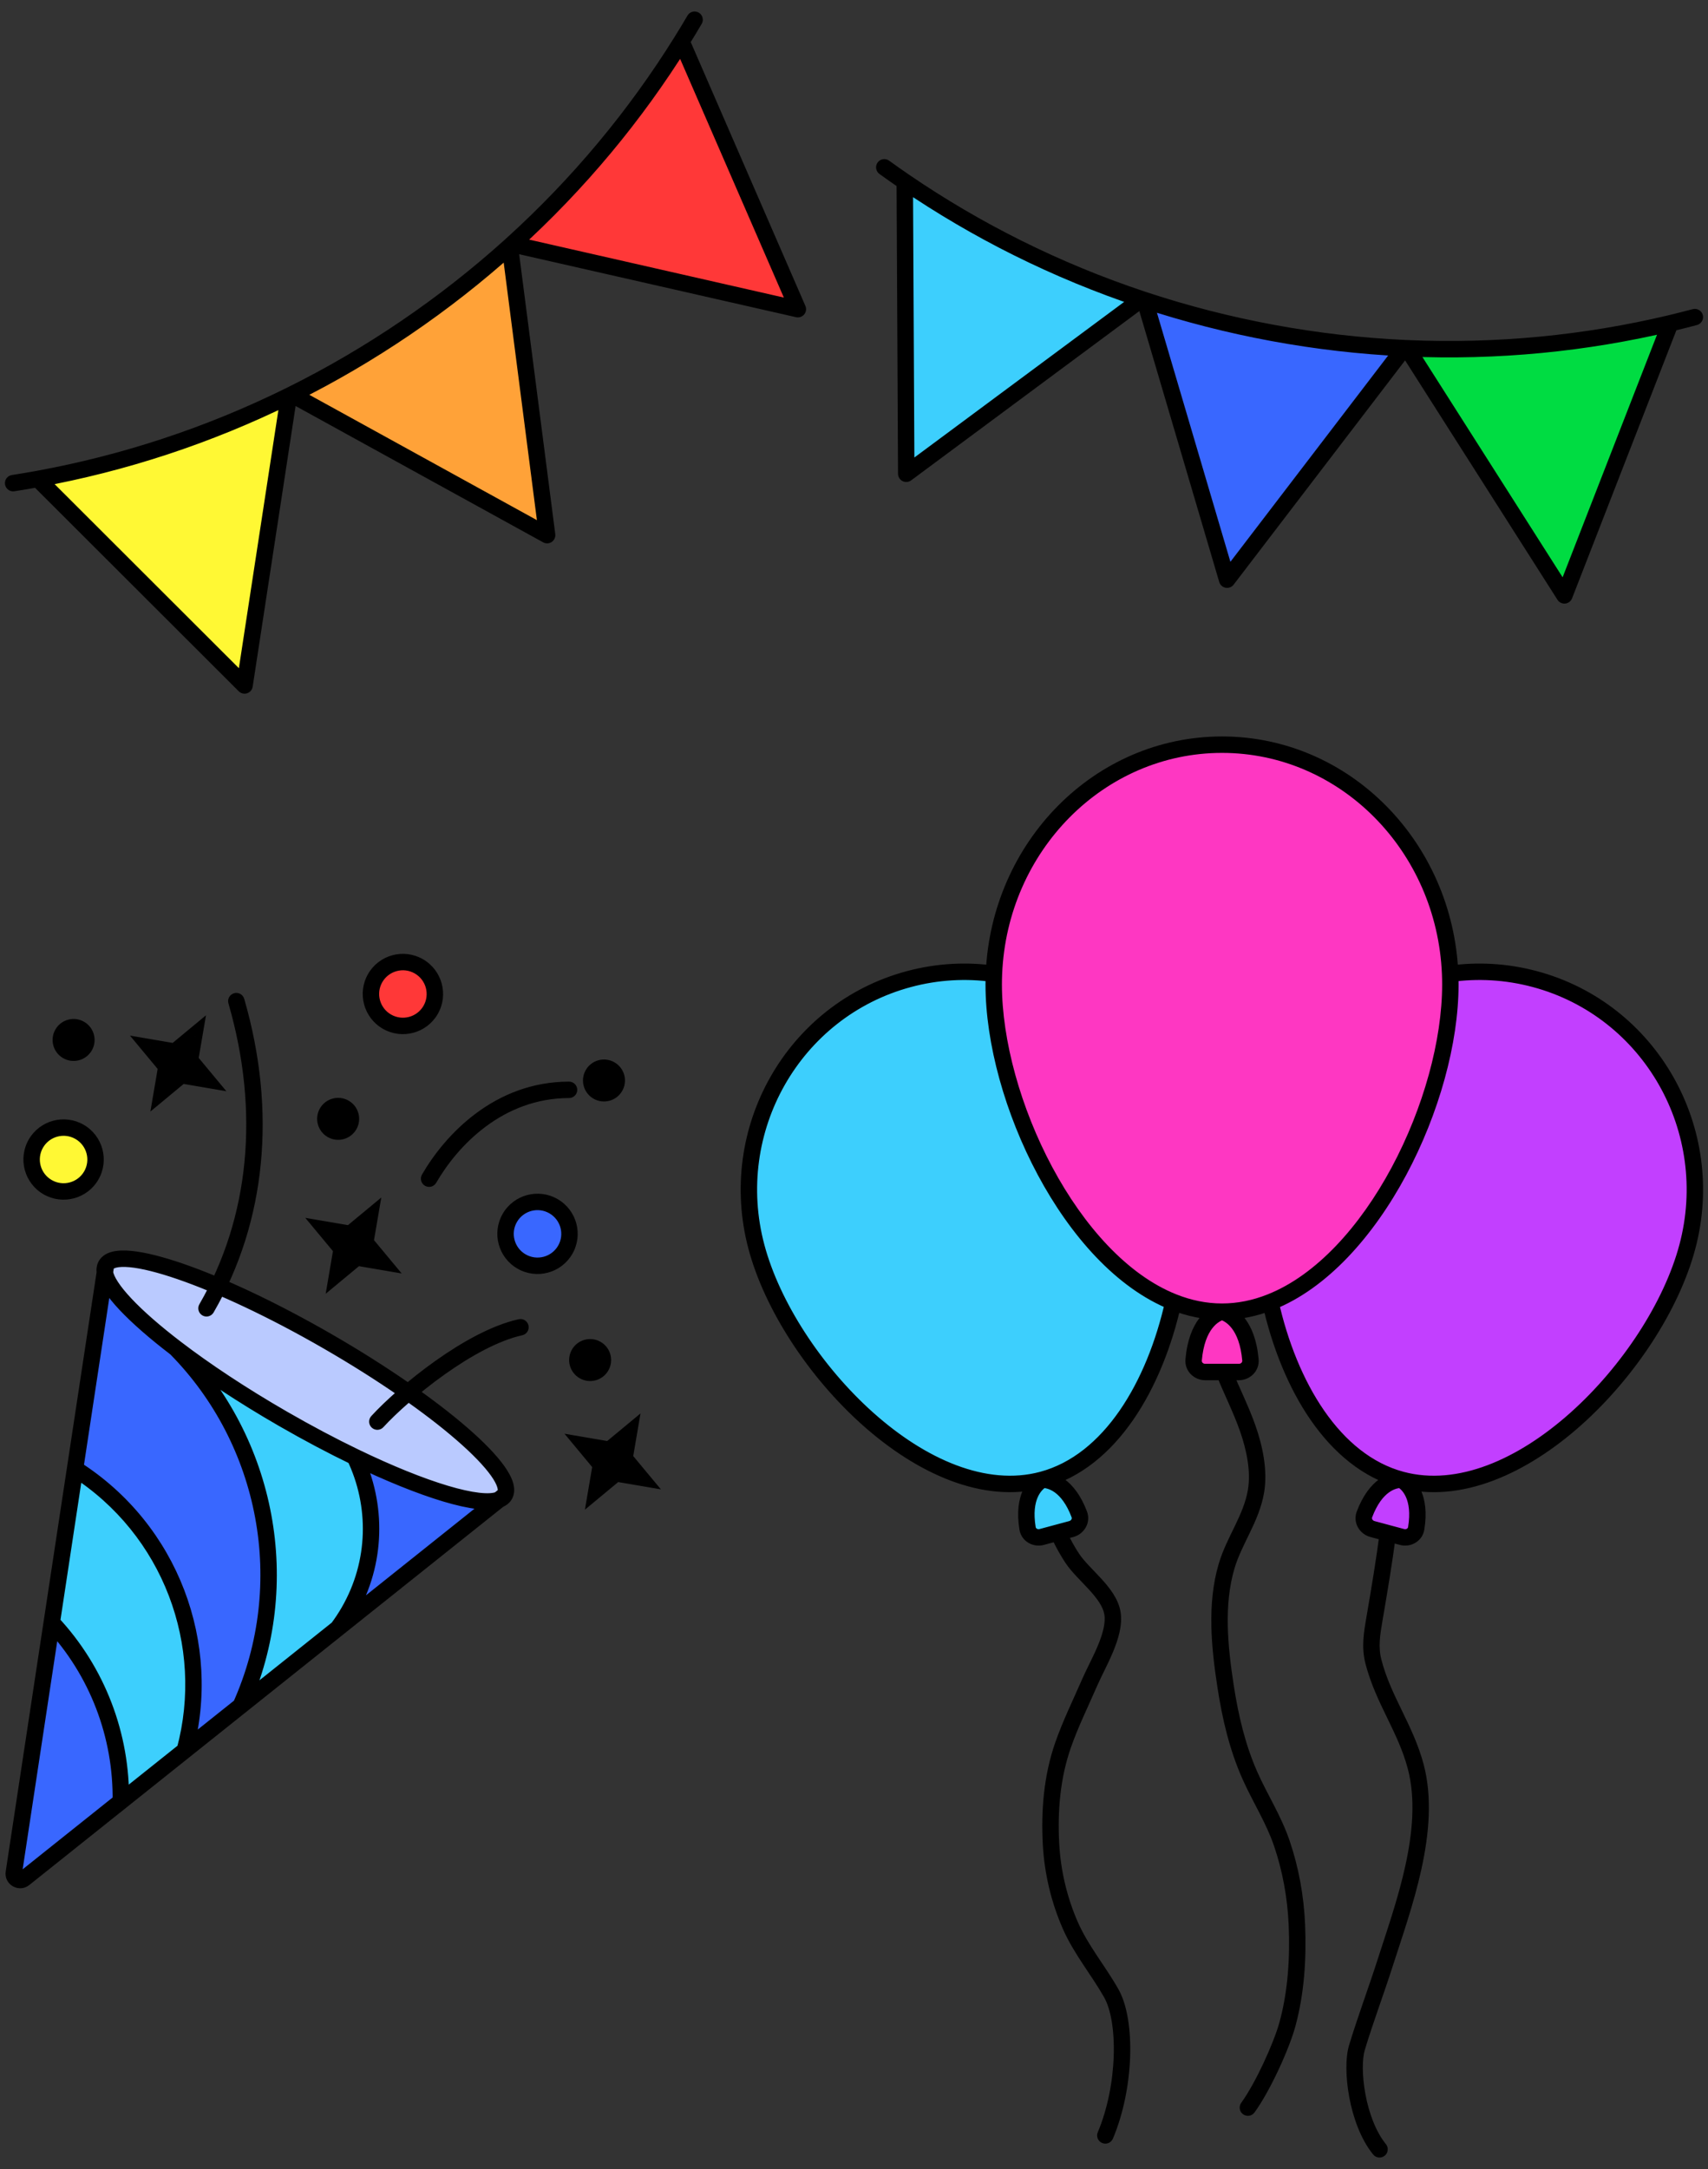 <svg width="104" height="132" viewBox="0 0 104 132" fill="none" xmlns="http://www.w3.org/2000/svg">
<rect x="0" y="0" width="104" height="132" fill="#333333" stroke="none"/>
<path d="M30.732 90.986C30.661 91.108 30.543 91.201 30.382 91.265C29.218 91.726 25.804 90.691 21.6 88.661C20.212 87.99 18.738 87.211 17.23 86.342C14.731 84.901 12.493 83.416 10.708 82.052C8.155 80.101 6.527 78.398 6.385 77.43C6.36 77.258 6.382 77.11 6.452 76.987C7.205 75.686 13.249 77.765 19.954 81.631C26.659 85.496 31.484 89.685 30.732 90.986Z" fill="#BACAFF"/>
<path d="M74.409 79.824C73.392 79.824 72.401 79.616 71.446 79.237C65.191 76.75 60.507 66.901 60.507 59.91C60.507 59.694 60.511 59.479 60.52 59.265C60.842 51.505 66.937 45.318 74.409 45.318C81.881 45.318 87.976 51.504 88.299 59.263C88.307 59.477 88.312 59.693 88.312 59.91C88.312 66.908 83.619 76.768 77.356 79.243C76.406 79.619 75.42 79.824 74.409 79.824C74.94 79.963 75.951 80.602 76.139 82.762C76.174 83.165 75.842 83.495 75.438 83.495H74.537H73.381C72.977 83.495 72.645 83.165 72.68 82.762C72.868 80.602 73.879 79.963 74.409 79.824Z" fill="#FE37C2"/>
<path d="M46.06 75.887C47.961 83.002 56.446 91.939 63.466 90.052C67.607 88.938 70.312 84.308 71.446 79.237C65.191 76.75 60.507 66.901 60.507 59.91C60.507 59.694 60.511 59.479 60.52 59.265C58.834 59.027 57.076 59.118 55.331 59.587C48.311 61.474 44.16 68.772 46.06 75.887Z" fill="#3DCFFD"/>
<path d="M63.466 90.052C63.019 90.301 62.257 91.1 62.567 93.007C62.632 93.407 63.039 93.64 63.43 93.535L64.437 93.264L65.234 93.05C65.624 92.945 65.861 92.539 65.718 92.16C65.036 90.352 63.978 90.043 63.466 90.052Z" fill="#3DCFFD"/>
<path d="M85.333 90.052C92.353 91.939 100.839 83.002 102.739 75.887C104.639 68.772 100.489 61.475 93.469 59.587C91.73 59.12 89.979 59.028 88.299 59.263C88.307 59.477 88.312 59.693 88.312 59.91C88.312 66.908 83.619 76.768 77.356 79.243C78.489 84.312 81.195 88.939 85.333 90.052Z" fill="#C23FFF"/>
<path d="M85.333 90.052C84.821 90.044 83.764 90.353 83.082 92.16C82.939 92.539 83.175 92.945 83.566 93.05L84.508 93.304L85.37 93.535C85.76 93.64 86.167 93.407 86.233 93.007C86.543 91.1 85.781 90.302 85.333 90.052Z" fill="#C23FFF"/>
<path d="M10.708 82.052C8.155 80.101 6.527 78.398 6.385 77.43L4.572 89.381C10.406 93.088 12.981 100.101 11.25 106.525L14.653 103.811C17.987 96.366 16.297 87.718 10.708 82.052Z" fill="#3967FF"/>
<path d="M11.25 106.525C12.981 100.101 10.406 93.088 4.572 89.381L3.152 98.738C5.938 101.706 7.42 105.638 7.356 109.631L11.25 106.525Z" fill="#3DCFFD"/>
<path d="M3.152 98.738L0.842 113.964C0.789 114.313 1.194 114.547 1.47 114.326L7.356 109.631C7.42 105.638 5.938 101.706 3.152 98.738Z" fill="#3967FF"/>
<path d="M21.238 98.075C22.97 95.079 22.99 91.564 21.6 88.661C20.212 87.99 18.738 87.211 17.23 86.342C14.731 84.901 12.493 83.416 10.708 82.052C16.297 87.718 17.987 96.366 14.653 103.811L20.561 99.098C20.804 98.775 21.03 98.434 21.238 98.075Z" fill="#3DCFFD"/>
<path d="M21.6 88.661C22.99 91.564 22.97 95.079 21.238 98.075C21.03 98.434 20.804 98.775 20.561 99.098L30.382 91.265C29.218 91.726 25.804 90.691 21.6 88.661Z" fill="#3967FF"/>
<path d="M34.416 76.06C33.878 76.989 32.688 77.307 31.757 76.77C30.825 76.233 30.506 75.045 31.043 74.115C31.581 73.186 32.771 72.868 33.702 73.405C34.633 73.942 34.953 75.13 34.416 76.06Z" fill="#3967FF"/>
<path d="M36.607 83.156C36.392 83.528 35.916 83.655 35.544 83.44C35.171 83.226 35.044 82.75 35.258 82.379C35.473 82.007 35.95 81.88 36.322 82.094C36.694 82.309 36.822 82.784 36.607 83.156Z" fill="black"/>
<path d="M26.219 61.463C25.681 62.392 24.491 62.71 23.56 62.173C22.629 61.636 22.309 60.448 22.847 59.519C23.384 58.589 24.574 58.271 25.505 58.808C26.437 59.345 26.756 60.534 26.219 61.463Z" fill="#FF3838"/>
<path d="M21.264 68.477C21.049 68.849 20.573 68.976 20.201 68.761C19.828 68.547 19.7 68.071 19.915 67.7C20.13 67.328 20.606 67.201 20.979 67.415C21.351 67.63 21.479 68.106 21.264 68.477Z" fill="black"/>
<path d="M37.451 66.144C37.236 66.516 36.76 66.643 36.387 66.428C36.015 66.213 35.887 65.738 36.102 65.366C36.317 64.995 36.793 64.867 37.165 65.082C37.538 65.297 37.666 65.772 37.451 66.144Z" fill="black"/>
<path d="M5.558 71.536C5.02 72.465 3.83 72.783 2.899 72.246C1.968 71.71 1.648 70.521 2.185 69.592C2.723 68.662 3.913 68.344 4.844 68.881C5.775 69.418 6.095 70.607 5.558 71.536Z" fill="#FFF834"/>
<path d="M5.156 63.677C4.941 64.048 4.465 64.175 4.092 63.961C3.72 63.746 3.592 63.271 3.807 62.899C4.022 62.527 4.498 62.4 4.87 62.615C5.243 62.83 5.371 63.305 5.156 63.677Z" fill="black"/>
<path d="M48.582 18.816L41.496 2.52C38.697 7.011 35.249 11.174 31.181 14.859L48.582 18.816Z" fill="#FF3838"/>
<path d="M17.765 24.008L33.314 32.567L31.045 14.982C29.077 16.753 26.965 18.413 24.711 19.945C22.458 21.476 20.137 22.829 17.765 24.008Z" fill="#FFA238"/>
<path d="M2.304 29.149L14.89 41.715L17.588 24.095C12.661 26.523 7.516 28.198 2.304 29.149Z" fill="#FFF834"/>
<path d="M95.256 36.233L101.703 19.674C96.55 20.899 91.166 21.435 85.679 21.195L95.256 36.233Z" fill="#00DC42"/>
<path d="M69.699 18.269L74.719 35.276L85.496 21.186C82.85 21.062 80.179 20.758 77.499 20.262C74.819 19.768 72.216 19.098 69.699 18.269Z" fill="#3967FF"/>
<path d="M55.091 11.058L55.181 28.832L69.513 18.207C64.301 16.47 59.465 14.045 55.091 11.058Z" fill="#3DCFFD"/>
<path d="M22.496 74.123L22.242 75.614L23.209 76.778L21.716 76.523L20.551 77.488L20.805 75.998L19.837 74.834L21.331 75.089L22.496 74.123Z" fill="black"/>
<path d="M38.28 87.262L38.026 88.752L38.994 89.916L37.5 89.661L36.335 90.627L36.589 89.136L35.621 87.972L37.115 88.227L38.28 87.262Z" fill="black"/>
<path d="M11.822 63.033L11.568 64.524L12.536 65.688L11.042 65.433L9.877 66.398L10.131 64.908L9.163 63.744L10.657 63.999L11.822 63.033Z" fill="black"/>
<path d="M17.23 86.342L17.48 85.909L17.23 86.342ZM6.452 76.987L6.02 76.737L6.452 76.987ZM21.238 98.075L21.671 98.325L21.238 98.075ZM20.561 99.098L20.873 99.489L20.561 99.098ZM11.25 106.525L11.562 106.916L11.25 106.525ZM4.572 89.381L4.078 89.306L4.572 89.381ZM0.842 113.964L0.348 113.889H0.348L0.842 113.964ZM1.47 114.326L1.782 114.717H1.782L1.47 114.326ZM22.608 86.176C22.421 86.379 22.434 86.695 22.638 86.882C22.841 87.069 23.157 87.056 23.344 86.852L22.608 86.176ZM31.8 81.259C32.069 81.199 32.24 80.933 32.18 80.663C32.12 80.393 31.853 80.223 31.584 80.283L31.8 81.259ZM25.695 71.48C25.557 71.719 25.639 72.025 25.878 72.163C26.117 72.301 26.422 72.219 26.561 71.98L25.695 71.48ZM34.65 66.823C34.926 66.823 35.149 66.599 35.149 66.323C35.149 66.047 34.925 65.823 34.649 65.823L34.65 66.823ZM12.141 79.369C12.003 79.608 12.085 79.914 12.324 80.052C12.563 80.191 12.869 80.109 13.007 79.87L12.141 79.369ZM14.87 60.785C14.794 60.52 14.516 60.367 14.251 60.444C13.986 60.521 13.833 60.798 13.91 61.064L14.87 60.785ZM22.496 74.123L22.989 74.207L23.216 72.877L22.177 73.738L22.496 74.123ZM22.242 75.614L21.749 75.529L21.71 75.756L21.857 75.933L22.242 75.614ZM23.209 76.778L23.125 77.271L24.459 77.498L23.594 76.458L23.209 76.778ZM21.716 76.523L21.8 76.03L21.574 75.991L21.397 76.138L21.716 76.523ZM20.551 77.488L20.058 77.404L19.831 78.734L20.87 77.873L20.551 77.488ZM20.805 75.998L21.298 76.082L21.337 75.855L21.19 75.678L20.805 75.998ZM19.837 74.834L19.922 74.341L18.588 74.113L19.453 75.153L19.837 74.834ZM21.331 75.089L21.247 75.582L21.473 75.62L21.65 75.474L21.331 75.089ZM38.28 87.262L38.773 87.346L39 86.016L37.961 86.877L38.28 87.262ZM38.026 88.752L37.533 88.668L37.494 88.895L37.641 89.072L38.026 88.752ZM38.994 89.916L38.909 90.409L40.243 90.637L39.378 89.597L38.994 89.916ZM37.5 89.661L37.584 89.168L37.358 89.13L37.181 89.276L37.5 89.661ZM36.335 90.627L35.842 90.543L35.615 91.873L36.654 91.012L36.335 90.627ZM36.589 89.136L37.082 89.22L37.121 88.993L36.974 88.816L36.589 89.136ZM35.621 87.972L35.706 87.479L34.372 87.251L35.237 88.292L35.621 87.972ZM37.115 88.227L37.031 88.72L37.257 88.759L37.434 88.612L37.115 88.227ZM11.822 63.033L12.315 63.118L12.542 61.788L11.503 62.648L11.822 63.033ZM11.568 64.524L11.075 64.44L11.036 64.667L11.183 64.844L11.568 64.524ZM12.536 65.688L12.451 66.181L13.785 66.409L12.92 65.368L12.536 65.688ZM11.042 65.433L11.126 64.94L10.9 64.901L10.723 65.048L11.042 65.433ZM9.877 66.398L9.384 66.314L9.157 67.644L10.196 66.784L9.877 66.398ZM10.131 64.908L10.624 64.992L10.663 64.765L10.516 64.588L10.131 64.908ZM9.163 63.744L9.248 63.251L7.914 63.023L8.779 64.064L9.163 63.744ZM10.657 63.999L10.573 64.492L10.799 64.531L10.976 64.384L10.657 63.999ZM33.314 32.567L33.073 33.005C33.238 33.096 33.44 33.086 33.596 32.98C33.751 32.874 33.834 32.69 33.81 32.503L33.314 32.567ZM17.765 24.008L17.542 23.56L17.765 24.008ZM48.582 18.816L48.471 19.303C48.655 19.345 48.847 19.28 48.967 19.135C49.087 18.99 49.116 18.789 49.04 18.616L48.582 18.816ZM31.181 14.859L30.845 14.488L30.845 14.488L31.181 14.859ZM14.89 41.715L14.537 42.069C14.671 42.202 14.867 42.249 15.046 42.19C15.225 42.131 15.356 41.977 15.385 41.791L14.89 41.715ZM17.588 24.095L17.367 23.647L17.588 24.095ZM0.723 28.909C0.45 28.951 0.263 29.206 0.306 29.479C0.348 29.752 0.604 29.939 0.877 29.897L0.723 28.909ZM42.725 1.453C42.865 1.215 42.785 0.909 42.547 0.769C42.309 0.629 42.002 0.709 41.862 0.947L42.725 1.453ZM74.719 35.276L74.239 35.418C74.292 35.598 74.442 35.734 74.627 35.768C74.813 35.802 75.001 35.73 75.116 35.58L74.719 35.276ZM69.699 18.269L69.856 17.794L69.699 18.269ZM95.256 36.233L94.835 36.501C94.936 36.66 95.118 36.749 95.305 36.73C95.493 36.712 95.654 36.59 95.722 36.414L95.256 36.233ZM85.679 21.195L85.701 20.695H85.701L85.679 21.195ZM55.181 28.832L54.681 28.834C54.682 29.023 54.789 29.195 54.957 29.279C55.126 29.363 55.328 29.346 55.479 29.234L55.181 28.832ZM69.513 18.207L69.671 17.733L69.513 18.207ZM54.136 9.777C53.912 9.615 53.6 9.666 53.438 9.889C53.276 10.113 53.327 10.426 53.551 10.588L54.136 9.777ZM103.328 19.78C103.595 19.709 103.754 19.435 103.683 19.168C103.612 18.902 103.338 18.743 103.071 18.814L103.328 19.78ZM72.68 82.762L73.178 82.805L72.68 82.762ZM76.139 82.762L76.637 82.718V82.718L76.139 82.762ZM93.469 59.587L93.339 60.07L93.469 59.587ZM83.082 92.16L82.614 91.984L83.082 92.16ZM102.739 75.887L103.222 76.016L102.739 75.887ZM86.233 93.007L85.739 92.927L86.233 93.007ZM85.37 93.535L85.5 93.052L85.37 93.535ZM83.566 93.05L83.695 92.567L83.566 93.05ZM46.06 75.887L45.577 76.016L46.06 75.887ZM55.331 59.587L55.461 60.07L55.331 59.587ZM62.567 93.007L62.074 93.087L62.567 93.007ZM65.718 92.16L65.25 92.336L65.718 92.16ZM65.234 93.05L65.364 93.533L65.234 93.05ZM63.43 93.535L63.3 93.052L63.3 93.052L63.43 93.535ZM88.299 59.263L87.799 59.284L88.299 59.263ZM71.446 79.237L71.63 78.772L71.446 79.237ZM65.299 94.844L65.715 94.567L65.299 94.844ZM67.733 98.149L67.241 98.237L67.733 98.149ZM66.363 102.359L65.904 102.16L66.363 102.359ZM64.733 106.189L64.261 106.024L64.733 106.189ZM63.996 112.231L63.497 112.259L63.996 112.231ZM65.169 117.167L65.627 116.967L65.169 117.167ZM67.665 121.301L67.23 121.548L67.665 121.301ZM66.844 129.759C66.736 130.014 66.855 130.307 67.109 130.414C67.364 130.522 67.657 130.403 67.765 130.149L66.844 129.759ZM75.579 127.968C75.417 128.191 75.466 128.504 75.69 128.666C75.913 128.828 76.226 128.778 76.388 128.555L75.579 127.968ZM78.39 123.193L77.908 123.061L78.39 123.193ZM78.966 117.128L79.466 117.107L78.966 117.128ZM78.049 112.174L78.522 112.012L78.049 112.174ZM76.096 108.024L75.638 108.226L76.096 108.024ZM74.623 102.605L75.117 102.529L74.623 102.605ZM74.687 95.312L75.166 95.454L74.687 95.312ZM76.474 90.767L76.967 90.853L76.474 90.767ZM75.984 86.951L75.511 87.115L75.984 86.951ZM83.696 98.49L83.203 98.405V98.405L83.696 98.49ZM83.691 98.52L84.183 98.605L84.183 98.605L83.691 98.52ZM83.63 101.133L84.114 101.007L83.63 101.133ZM86.201 107.5L86.685 107.371L86.201 107.5ZM84.339 119.463L83.863 119.311L84.339 119.463ZM82.623 124.612L82.144 124.467L82.623 124.612ZM83.612 131.116C83.786 131.33 84.101 131.362 84.315 131.188C84.53 131.014 84.562 130.699 84.388 130.485L83.612 131.116ZM64.437 93.264L64.308 92.781L64.437 93.264ZM25.786 61.213C25.387 61.902 24.502 62.139 23.81 61.74L23.31 62.606C24.48 63.281 25.976 62.882 26.652 61.713L25.786 61.213ZM23.81 61.74C23.117 61.341 22.881 60.458 23.279 59.769L22.414 59.268C21.738 60.437 22.14 61.932 23.31 62.606L23.81 61.74ZM23.279 59.769C23.678 59.079 24.563 58.842 25.256 59.241L25.755 58.375C24.585 57.701 23.089 58.1 22.414 59.268L23.279 59.769ZM25.256 59.241C25.948 59.641 26.184 60.523 25.786 61.213L26.652 61.713C27.328 60.544 26.925 59.05 25.755 58.375L25.256 59.241ZM33.983 75.809C33.584 76.499 32.699 76.736 32.006 76.337L31.507 77.203C32.676 77.878 34.173 77.479 34.848 76.31L33.983 75.809ZM32.006 76.337C31.314 75.938 31.078 75.055 31.476 74.366L30.61 73.865C29.935 75.034 30.337 76.529 31.507 77.203L32.006 76.337ZM31.476 74.366C31.875 73.676 32.76 73.439 33.452 73.838L33.952 72.972C32.782 72.297 31.286 72.697 30.61 73.865L31.476 74.366ZM33.452 73.838C34.145 74.237 34.381 75.12 33.983 75.809L34.848 76.31C35.524 75.141 35.122 73.647 33.952 72.972L33.452 73.838ZM5.125 71.286C4.726 71.975 3.841 72.213 3.149 71.813L2.649 72.68C3.819 73.354 5.315 72.955 5.99 71.786L5.125 71.286ZM3.149 71.813C2.456 71.414 2.22 70.531 2.618 69.842L1.753 69.341C1.077 70.51 1.479 72.005 2.649 72.68L3.149 71.813ZM2.618 69.842C3.017 69.152 3.902 68.915 4.595 69.314L5.094 68.448C3.924 67.774 2.428 68.173 1.753 69.341L2.618 69.842ZM4.595 69.314C5.287 69.714 5.523 70.596 5.125 71.286L5.99 71.786C6.666 70.617 6.264 69.123 5.094 68.448L4.595 69.314ZM20.831 68.227C20.755 68.359 20.584 68.406 20.45 68.328L19.951 69.195C20.562 69.547 21.344 69.339 21.697 68.728L20.831 68.227ZM20.45 68.328C20.317 68.251 20.272 68.082 20.348 67.95L19.482 67.449C19.129 68.061 19.34 68.842 19.951 69.195L20.45 68.328ZM20.348 67.95C20.425 67.817 20.595 67.771 20.729 67.849L21.229 66.982C20.618 66.63 19.836 66.838 19.482 67.449L20.348 67.95ZM20.729 67.849C20.863 67.926 20.907 68.095 20.831 68.227L21.697 68.728C22.051 68.116 21.84 67.335 21.229 66.982L20.729 67.849ZM37.018 65.894C36.941 66.026 36.771 66.072 36.637 65.995L36.137 66.861C36.748 67.213 37.53 67.005 37.883 66.394L37.018 65.894ZM36.637 65.995C36.503 65.918 36.458 65.748 36.535 65.616L35.669 65.116C35.315 65.728 35.526 66.509 36.137 66.861L36.637 65.995ZM36.535 65.616C36.611 65.484 36.782 65.438 36.916 65.515L37.415 64.649C36.804 64.297 36.022 64.505 35.669 65.116L36.535 65.616ZM36.916 65.515C37.049 65.592 37.094 65.762 37.018 65.894L37.883 66.394C38.237 65.783 38.026 65.001 37.415 64.649L36.916 65.515ZM36.174 82.906C36.098 83.038 35.928 83.085 35.794 83.007L35.294 83.874C35.905 84.226 36.687 84.018 37.04 83.406L36.174 82.906ZM35.794 83.007C35.66 82.93 35.615 82.761 35.691 82.629L34.826 82.128C34.472 82.74 34.683 83.521 35.294 83.874L35.794 83.007ZM35.691 82.629C35.768 82.496 35.938 82.45 36.072 82.528L36.572 81.661C35.961 81.309 35.179 81.517 34.826 82.128L35.691 82.629ZM36.072 82.528C36.206 82.605 36.251 82.774 36.174 82.906L37.04 83.406C37.394 82.795 37.183 82.014 36.572 81.661L36.072 82.528ZM4.723 63.426C4.646 63.559 4.476 63.605 4.342 63.528L3.842 64.394C4.453 64.746 5.235 64.538 5.589 63.927L4.723 63.426ZM4.342 63.528C4.208 63.451 4.163 63.281 4.24 63.149L3.374 62.649C3.02 63.26 3.231 64.041 3.842 64.394L4.342 63.528ZM4.24 63.149C4.316 63.017 4.487 62.971 4.621 63.048L5.12 62.182C4.509 61.829 3.727 62.038 3.374 62.649L4.24 63.149ZM4.621 63.048C4.754 63.125 4.799 63.294 4.723 63.426L5.589 63.927C5.942 63.315 5.731 62.534 5.12 62.182L4.621 63.048ZM6.885 77.238C6.886 77.237 6.915 77.183 7.09 77.141C7.266 77.099 7.529 77.085 7.89 77.118C8.61 77.185 9.602 77.43 10.808 77.845C13.213 78.672 16.371 80.142 19.704 82.064L20.204 81.198C16.832 79.254 13.615 77.752 11.134 76.899C9.897 76.474 8.818 76.2 7.983 76.123C7.567 76.084 7.182 76.091 6.857 76.169C6.532 76.247 6.207 76.412 6.02 76.737L6.885 77.238ZM19.704 82.064C23.038 83.986 25.892 85.981 27.811 87.648C28.774 88.484 29.482 89.22 29.9 89.808C30.11 90.104 30.229 90.338 30.28 90.511C30.331 90.683 30.299 90.735 30.299 90.736L31.165 91.236C31.352 90.911 31.334 90.547 31.239 90.227C31.144 89.906 30.957 89.57 30.716 89.23C30.231 88.546 29.454 87.749 28.467 86.892C26.486 85.173 23.575 83.142 20.204 81.198L19.704 82.064ZM21.149 88.876C22.471 91.638 22.451 94.978 20.805 97.825L21.671 98.325C23.489 95.18 23.509 91.491 22.051 88.445L21.149 88.876ZM21.818 88.21C20.441 87.546 18.977 86.772 17.48 85.909L16.98 86.775C18.498 87.65 19.983 88.435 21.383 89.111L21.818 88.21ZM20.805 97.825C20.608 98.166 20.393 98.49 20.162 98.798L20.961 99.398C21.216 99.059 21.453 98.701 21.671 98.325L20.805 97.825ZM17.48 85.909C14.997 84.477 12.777 83.004 11.012 81.654L10.405 82.449C12.209 83.828 14.466 85.325 16.98 86.775L17.48 85.909ZM10.352 82.403C15.799 87.924 17.445 96.353 14.197 103.607L15.109 104.015C18.529 96.379 16.795 87.511 11.064 81.7L10.352 82.403ZM14.965 104.202L20.873 99.489L20.25 98.707L14.341 103.42L14.965 104.202ZM11.562 106.916L14.965 104.202L14.341 103.42L10.939 106.134L11.562 106.916ZM4.304 89.803C9.95 93.39 12.442 100.178 10.768 106.395L11.733 106.655C13.52 100.024 10.862 92.785 4.84 88.959L4.304 89.803ZM1.337 114.039L3.647 98.813L2.658 98.663L0.348 113.889L1.337 114.039ZM3.647 98.813L5.066 89.456L4.078 89.306L2.658 98.663L3.647 98.813ZM2.788 99.08C5.483 101.952 6.918 105.758 6.856 109.623L7.856 109.639C7.922 105.518 6.393 101.46 3.517 98.395L2.788 99.08ZM1.782 114.717L7.668 110.022L7.044 109.24L1.159 113.935L1.782 114.717ZM7.668 110.022L11.562 106.916L10.939 106.134L7.044 109.24L7.668 110.022ZM0.348 113.889C0.226 114.69 1.151 115.22 1.782 114.717L1.159 113.935C1.172 113.924 1.196 113.913 1.224 113.912C1.248 113.911 1.268 113.917 1.282 113.925C1.297 113.934 1.312 113.948 1.324 113.97C1.336 113.995 1.339 114.021 1.337 114.039L0.348 113.889ZM23.344 86.852C24.126 86.001 25.505 84.759 27.07 83.647C28.644 82.528 30.352 81.579 31.8 81.259L31.584 80.283C29.938 80.647 28.097 81.69 26.491 82.832C24.875 83.98 23.442 85.267 22.608 86.176L23.344 86.852ZM26.561 71.98C27.881 69.696 30.633 66.827 34.65 66.823L34.649 65.823C30.118 65.827 27.098 69.053 25.695 71.48L26.561 71.98ZM13.007 79.87C16.196 74.353 16.855 67.633 14.87 60.785L13.91 61.064C15.829 67.684 15.178 74.117 12.141 79.369L13.007 79.87ZM22.003 74.039L21.749 75.529L22.734 75.698L22.989 74.207L22.003 74.039ZM21.857 75.933L22.825 77.097L23.594 76.458L22.626 75.294L21.857 75.933ZM23.294 76.285L21.8 76.03L21.632 77.016L23.125 77.271L23.294 76.285ZM21.397 76.138L20.232 77.103L20.87 77.873L22.035 76.908L21.397 76.138ZM21.044 77.572L21.298 76.082L20.312 75.913L20.058 77.404L21.044 77.572ZM21.19 75.678L20.222 74.514L19.453 75.153L20.421 76.317L21.19 75.678ZM19.753 75.326L21.247 75.582L21.415 74.596L19.922 74.341L19.753 75.326ZM21.65 75.474L22.815 74.508L22.177 73.738L21.012 74.704L21.65 75.474ZM37.788 87.177L37.533 88.668L38.519 88.837L38.773 87.346L37.788 87.177ZM37.641 89.072L38.609 90.236L39.378 89.597L38.41 88.433L37.641 89.072ZM39.078 89.423L37.584 89.168L37.416 90.154L38.909 90.409L39.078 89.423ZM37.181 89.276L36.016 90.242L36.654 91.012L37.819 90.046L37.181 89.276ZM36.828 90.711L37.082 89.22L36.097 89.052L35.842 90.543L36.828 90.711ZM36.974 88.816L36.006 87.652L35.237 88.292L36.205 89.456L36.974 88.816ZM35.537 88.465L37.031 88.72L37.199 87.734L35.706 87.479L35.537 88.465ZM37.434 88.612L38.599 87.647L37.961 86.877L36.796 87.842L37.434 88.612ZM11.329 62.949L11.075 64.44L12.06 64.608L12.315 63.118L11.329 62.949ZM11.183 64.844L12.151 66.008L12.92 65.368L11.952 64.204L11.183 64.844ZM12.62 65.195L11.126 64.94L10.958 65.926L12.451 66.181L12.62 65.195ZM10.723 65.048L9.558 66.013L10.196 66.784L11.361 65.818L10.723 65.048ZM10.37 66.483L10.624 64.992L9.638 64.824L9.384 66.314L10.37 66.483ZM10.516 64.588L9.548 63.424L8.779 64.064L9.747 65.228L10.516 64.588ZM9.079 64.237L10.573 64.492L10.741 63.506L9.248 63.251L9.079 64.237ZM10.976 64.384L12.141 63.418L11.503 62.648L10.338 63.614L10.976 64.384ZM33.555 32.129L18.006 23.57L17.523 24.446L33.073 33.005L33.555 32.129ZM24.43 19.531C22.196 21.05 19.894 22.392 17.542 23.56L17.987 24.456C20.38 23.267 22.721 21.902 24.992 20.358L24.43 19.531ZM49.04 18.616L41.954 2.32L41.037 2.719L48.123 19.015L49.04 18.616ZM41.071 2.255C38.297 6.708 34.879 10.835 30.845 14.488L31.517 15.23C35.62 11.513 39.098 7.314 41.92 2.784L41.071 2.255ZM31.07 15.347L48.471 19.303L48.693 18.328L31.292 14.371L31.07 15.347ZM15.244 41.361L2.657 28.795L1.95 29.502L14.537 42.069L15.244 41.361ZM17.542 23.56C17.484 23.589 17.425 23.618 17.367 23.647L17.809 24.544C17.868 24.515 17.928 24.485 17.987 24.456L17.542 23.56ZM17.367 23.647C12.482 26.053 7.381 27.714 2.214 28.657L2.393 29.64C7.65 28.682 12.84 26.992 17.809 24.544L17.367 23.647ZM17.094 24.02L14.396 41.639L15.385 41.791L18.082 24.171L17.094 24.02ZM30.845 14.488C30.8 14.529 30.756 14.569 30.711 14.61L31.38 15.353C31.425 15.312 31.471 15.271 31.517 15.23L30.845 14.488ZM30.711 14.61C28.759 16.366 26.665 18.012 24.43 19.531L24.992 20.358C27.264 18.814 29.395 17.14 31.38 15.353L30.711 14.61ZM30.549 15.046L32.818 32.631L33.81 32.503L31.541 14.918L30.549 15.046ZM2.214 28.657C1.718 28.747 1.221 28.831 0.723 28.909L0.877 29.897C1.383 29.818 1.888 29.733 2.393 29.64L2.214 28.657ZM41.862 0.947C41.605 1.386 41.341 1.822 41.071 2.255L41.92 2.784C42.195 2.344 42.463 1.9 42.725 1.453L41.862 0.947ZM75.198 35.135L70.179 18.127L69.22 18.41L74.239 35.418L75.198 35.135ZM77.59 19.771C74.932 19.28 72.351 18.616 69.856 17.794L69.543 18.744C72.081 19.58 74.706 20.255 77.408 20.754L77.59 19.771ZM95.722 36.414L102.169 19.855L101.237 19.493L94.79 36.051L95.722 36.414ZM101.587 19.188C96.479 20.402 91.141 20.933 85.701 20.695L85.657 21.694C91.191 21.936 96.621 21.396 101.818 20.16L101.587 19.188ZM85.257 21.463L94.835 36.501L95.678 35.964L86.101 20.926L85.257 21.463ZM55.681 28.829L55.591 11.056L54.591 11.061L54.681 28.834L55.681 28.829ZM69.856 17.794C69.794 17.774 69.732 17.753 69.671 17.733L69.354 18.681C69.417 18.702 69.48 18.723 69.543 18.744L69.856 17.794ZM69.671 17.733C64.504 16.01 59.709 13.606 55.373 10.646L54.809 11.471C59.22 14.484 64.099 16.929 69.354 18.681L69.671 17.733ZM69.215 17.805L54.883 28.43L55.479 29.234L69.81 18.609L69.215 17.805ZM85.701 20.695C85.641 20.692 85.58 20.69 85.52 20.687L85.473 21.686C85.534 21.689 85.596 21.691 85.657 21.694L85.701 20.695ZM85.52 20.687C82.895 20.564 80.247 20.262 77.59 19.771L77.408 20.754C80.11 21.253 82.803 21.561 85.473 21.686L85.52 20.687ZM85.099 20.883L74.321 34.972L75.116 35.58L85.894 21.49L85.099 20.883ZM55.373 10.646C54.957 10.361 54.544 10.071 54.136 9.777L53.551 10.588C53.966 10.887 54.385 11.182 54.809 11.471L55.373 10.646ZM103.071 18.814C102.579 18.945 102.084 19.069 101.587 19.188L101.818 20.16C102.324 20.04 102.827 19.913 103.328 19.78L103.071 18.814ZM74.283 79.341C73.512 79.542 72.385 80.388 72.182 82.718L73.178 82.805C73.351 80.816 74.246 80.384 74.536 80.308L74.283 79.341ZM74.283 80.308C74.573 80.384 75.468 80.816 75.641 82.805L76.637 82.718C76.434 80.388 75.307 79.542 74.536 79.341L74.283 80.308ZM75.641 82.805C75.648 82.888 75.578 82.995 75.438 82.995V83.995C76.106 83.995 76.7 83.443 76.637 82.718L75.641 82.805ZM72.182 82.718C72.119 83.443 72.713 83.995 73.381 83.995V82.995C73.241 82.995 73.171 82.888 73.178 82.805L72.182 82.718ZM85.341 89.552C84.591 89.54 83.36 90.005 82.614 91.984L83.55 92.337C84.167 90.7 85.051 90.547 85.325 90.552L85.341 89.552ZM85.204 90.535C88.959 91.544 93.007 89.647 96.289 86.719C99.586 83.777 102.243 79.683 103.222 76.016L102.256 75.758C101.335 79.206 98.8 83.138 95.623 85.972C92.432 88.82 88.728 90.447 85.463 89.569L85.204 90.535ZM103.222 76.016C105.192 68.641 100.891 61.065 93.599 59.105L93.339 60.07C100.087 61.884 104.087 68.904 102.256 75.758L103.222 76.016ZM85.09 90.489C85.33 90.623 86.02 91.2 85.739 92.927L86.726 93.088C87.066 91 86.232 89.981 85.577 89.615L85.09 90.489ZM85.739 92.927C85.732 92.972 85.707 93.007 85.666 93.032C85.623 93.058 85.563 93.069 85.5 93.052L85.24 94.018C85.884 94.191 86.608 93.812 86.726 93.088L85.739 92.927ZM82.614 91.984C82.355 92.67 82.793 93.36 83.436 93.533L83.695 92.567C83.633 92.55 83.586 92.51 83.561 92.465C83.537 92.422 83.534 92.379 83.55 92.337L82.614 91.984ZM63.336 89.569C60.072 90.446 56.367 88.819 53.176 85.972C50 83.138 47.464 79.206 46.544 75.758L45.577 76.016C46.557 79.683 49.214 83.777 52.511 86.718C55.792 89.646 59.841 91.544 63.596 90.534L63.336 89.569ZM46.544 75.758C44.713 68.903 48.713 61.884 55.461 60.07L55.201 59.104C47.909 61.065 43.608 68.64 45.577 76.016L46.544 75.758ZM63.223 89.615C62.568 89.98 61.734 91 62.074 93.087L63.061 92.927C62.78 91.199 63.469 90.622 63.71 90.488L63.223 89.615ZM63.474 90.551C63.749 90.547 64.633 90.7 65.25 92.336L66.186 91.983C65.439 90.005 64.208 89.54 63.458 89.552L63.474 90.551ZM65.25 92.336C65.266 92.379 65.263 92.422 65.239 92.465C65.214 92.51 65.167 92.55 65.104 92.567L65.364 93.533C66.007 93.36 66.444 92.67 66.186 91.983L65.25 92.336ZM62.074 93.087C62.191 93.812 62.916 94.191 63.559 94.018L63.3 93.052C63.237 93.069 63.177 93.058 63.133 93.031C63.092 93.007 63.068 92.972 63.061 92.927L62.074 93.087ZM88.368 59.758C89.983 59.532 91.666 59.621 93.339 60.07L93.599 59.105C91.794 58.619 89.975 58.524 88.229 58.768L88.368 59.758ZM88.812 59.91C88.812 59.686 88.807 59.464 88.798 59.242L87.799 59.284C87.808 59.491 87.812 59.7 87.812 59.91H88.812ZM88.798 59.242C88.465 51.239 82.171 44.818 74.409 44.818V45.818C81.591 45.818 87.487 51.77 87.799 59.284L88.798 59.242ZM60.59 58.77C58.839 58.523 57.012 58.617 55.201 59.104L55.461 60.07C57.139 59.618 58.83 59.532 60.45 59.76L60.59 58.77ZM61.007 59.91C61.007 59.701 61.011 59.493 61.02 59.286L60.021 59.245C60.012 59.465 60.007 59.687 60.007 59.91H61.007ZM61.02 59.286C61.331 51.771 67.228 45.818 74.409 45.818V44.818C66.647 44.818 60.352 51.24 60.021 59.245L61.02 59.286ZM63.596 90.534C65.813 89.938 67.614 88.409 68.995 86.413C70.376 84.417 71.357 81.928 71.933 79.346L70.958 79.127C70.401 81.617 69.463 83.978 68.173 85.844C66.882 87.709 65.26 89.052 63.336 89.569L63.596 90.534ZM74.409 79.324C73.462 79.324 72.533 79.131 71.63 78.772L71.261 79.701C72.269 80.102 73.323 80.324 74.409 80.324V79.324ZM71.63 78.772C68.66 77.591 65.999 74.625 64.072 71.026C62.15 67.437 61.007 63.308 61.007 59.91H60.007C60.007 63.503 61.206 67.794 63.19 71.498C65.169 75.194 67.977 78.395 71.261 79.701L71.63 78.772ZM85.463 89.569C83.541 89.052 81.919 87.711 80.629 85.847C79.338 83.982 78.4 81.622 77.844 79.134L76.868 79.353C77.445 81.934 78.426 84.421 79.806 86.416C81.187 88.41 82.987 89.939 85.204 90.535L85.463 89.569ZM74.409 80.324C75.489 80.324 76.537 80.105 77.539 79.709L77.172 78.778C76.275 79.133 75.351 79.324 74.409 79.324V80.324ZM77.539 79.709C80.828 78.409 83.641 75.207 85.623 71.509C87.61 67.802 88.812 63.507 88.812 59.91H87.812C87.812 63.311 86.667 67.445 84.742 71.037C82.811 74.637 80.146 77.603 77.172 78.778L77.539 79.709ZM64.883 95.122C65.076 95.411 65.322 95.691 65.569 95.955C65.832 96.237 66.065 96.47 66.317 96.745C66.812 97.286 67.156 97.765 67.241 98.237L68.225 98.061C68.085 97.28 67.552 96.615 67.055 96.071C66.812 95.804 66.521 95.51 66.299 95.272C66.061 95.017 65.861 94.786 65.715 94.567L64.883 95.122ZM67.241 98.237C67.33 98.733 67.163 99.387 66.856 100.128C66.707 100.488 66.535 100.845 66.366 101.19C66.2 101.529 66.032 101.866 65.904 102.16L66.821 102.558C66.937 102.291 67.091 101.983 67.264 101.63C67.434 101.283 67.618 100.902 67.78 100.511C68.094 99.752 68.369 98.863 68.225 98.061L67.241 98.237ZM65.904 102.16C65.367 103.396 64.726 104.695 64.261 106.024L65.205 106.354C65.654 105.071 66.257 103.857 66.821 102.558L65.904 102.16ZM64.261 106.024C63.555 108.038 63.383 110.174 63.497 112.259L64.496 112.204C64.387 110.206 64.555 108.21 65.205 106.354L64.261 106.024ZM63.497 112.259C63.593 114.015 64.006 115.759 64.711 117.368L65.627 116.967C64.971 115.468 64.585 113.842 64.496 112.204L63.497 112.259ZM64.711 117.368C65.057 118.157 65.501 118.867 65.947 119.543C66.398 120.228 66.842 120.863 67.23 121.548L68.1 121.055C67.69 120.331 67.214 119.648 66.781 118.992C66.342 118.326 65.937 117.674 65.627 116.967L64.711 117.368ZM67.23 121.548C67.641 122.273 67.866 123.584 67.813 125.134C67.762 126.665 67.442 128.343 66.844 129.759L67.765 130.149C68.418 128.602 68.758 126.8 68.813 125.168C68.867 123.555 68.647 122.021 68.1 121.055L67.23 121.548ZM76.388 128.555C77.348 127.231 78.5 124.688 78.873 123.325L77.908 123.061C77.564 124.32 76.46 126.752 75.579 127.968L76.388 128.555ZM78.873 123.325C79.421 121.318 79.555 119.189 79.466 117.107L78.467 117.15C78.553 119.165 78.421 121.184 77.908 123.061L78.873 123.325ZM79.466 117.107C79.392 115.358 79.071 113.619 78.522 112.012L77.576 112.336C78.092 113.848 78.396 115.492 78.467 117.15L79.466 117.107ZM78.522 112.012C78.253 111.226 77.907 110.516 77.558 109.837C77.205 109.151 76.857 108.511 76.553 107.822L75.638 108.226C75.958 108.951 76.33 109.635 76.669 110.295C77.013 110.963 77.331 111.62 77.576 112.336L78.522 112.012ZM76.553 107.822C75.828 106.181 75.407 104.418 75.117 102.529L74.129 102.681C74.426 104.618 74.865 106.475 75.638 108.226L76.553 107.822ZM75.117 102.529C74.752 100.152 74.513 97.663 75.166 95.454L74.207 95.17C73.485 97.612 73.763 100.299 74.129 102.681L75.117 102.529ZM75.166 95.454C75.386 94.712 75.736 94.038 76.097 93.288C76.451 92.554 76.809 91.759 76.967 90.853L75.982 90.681C75.849 91.44 75.547 92.127 75.197 92.854C74.854 93.564 74.456 94.33 74.207 95.17L75.166 95.454ZM76.967 90.853C77.209 89.466 76.864 87.959 76.456 86.786L75.511 87.115C75.9 88.233 76.18 89.546 75.982 90.681L76.967 90.853ZM83.203 98.405L83.198 98.435L84.183 98.605L84.189 98.574L83.203 98.405ZM83.198 98.435C83.048 99.308 82.881 100.24 83.146 101.258L84.114 101.007C83.911 100.228 84.029 99.504 84.183 98.605L83.198 98.435ZM83.146 101.258C83.461 102.471 83.972 103.526 84.46 104.533C84.954 105.552 85.425 106.523 85.718 107.628L86.685 107.371C86.363 106.159 85.848 105.104 85.36 104.097C84.867 103.08 84.4 102.11 84.114 101.007L83.146 101.258ZM85.718 107.628C86.198 109.434 86.022 111.483 85.572 113.538C85.122 115.594 84.413 117.59 83.863 119.311L84.815 119.615C85.353 117.935 86.085 115.869 86.549 113.752C87.013 111.636 87.224 109.403 86.685 107.371L85.718 107.628ZM83.863 119.311C83.326 120.986 82.668 122.737 82.144 124.467L83.101 124.757C83.633 122.998 84.245 121.395 84.815 119.615L83.863 119.311ZM82.144 124.467C81.918 125.213 81.933 126.43 82.159 127.639C82.387 128.857 82.85 130.179 83.612 131.116L84.388 130.485C83.773 129.729 83.355 128.591 83.142 127.455C82.928 126.311 82.943 125.279 83.101 124.757L82.144 124.467ZM63.978 93.461C64.27 94.144 64.648 94.771 64.883 95.122L65.715 94.567C65.502 94.249 65.159 93.678 64.897 93.067L63.978 93.461ZM65.104 92.567L64.308 92.781L64.567 93.747L65.364 93.533L65.104 92.567ZM64.308 92.781L63.3 93.052L63.559 94.018L64.567 93.747L64.308 92.781ZM84.012 93.239C83.787 94.97 83.499 96.682 83.203 98.405L84.189 98.574C84.484 96.852 84.775 95.122 85.004 93.368L84.012 93.239ZM85.5 93.052L84.638 92.821L84.378 93.787L85.24 94.018L85.5 93.052ZM84.638 92.821L83.695 92.567L83.436 93.533L84.378 93.787L84.638 92.821ZM76.456 86.786C76.241 86.169 75.988 85.581 75.735 85.011C75.48 84.436 75.228 83.883 75.002 83.311L74.072 83.679C74.308 84.275 74.572 84.854 74.821 85.416C75.072 85.983 75.311 86.539 75.511 87.115L76.456 86.786ZM75.438 82.995H74.537V83.995H75.438V82.995ZM74.537 82.995H73.381V83.995H74.537V82.995ZM11.012 81.654C9.748 80.688 8.725 79.793 8.007 79.029C7.647 78.647 7.372 78.307 7.181 78.013C6.985 77.713 6.9 77.496 6.88 77.357L5.891 77.502C5.941 77.848 6.113 78.207 6.343 78.559C6.577 78.918 6.894 79.306 7.278 79.715C8.048 80.532 9.116 81.464 10.405 82.449L11.012 81.654ZM5.891 77.355L4.078 89.306L5.066 89.456L6.88 77.505L5.891 77.355ZM6.88 77.505L6.947 77.062L5.958 76.912L5.891 77.355L6.88 77.505ZM6.88 77.357C6.867 77.267 6.884 77.239 6.885 77.238L6.02 76.737C5.879 76.981 5.854 77.249 5.891 77.502L6.88 77.357ZM20.873 99.489L30.694 91.656L30.07 90.874L20.25 98.707L20.873 99.489ZM30.198 90.8C30.024 90.869 29.694 90.903 29.168 90.841C28.657 90.782 28.02 90.641 27.274 90.418C25.783 89.973 23.904 89.218 21.818 88.21L21.383 89.111C23.499 90.133 25.43 90.911 26.988 91.376C27.766 91.609 28.464 91.766 29.052 91.835C29.625 91.901 30.158 91.892 30.566 91.73L30.198 90.8ZM30.694 91.656L31.044 91.377L30.42 90.595L30.07 90.874L30.694 91.656ZM30.299 90.736C30.298 90.737 30.282 90.766 30.198 90.8L30.566 91.73C30.804 91.635 31.024 91.48 31.165 91.236L30.299 90.736Z" fill="black"/>
</svg>
